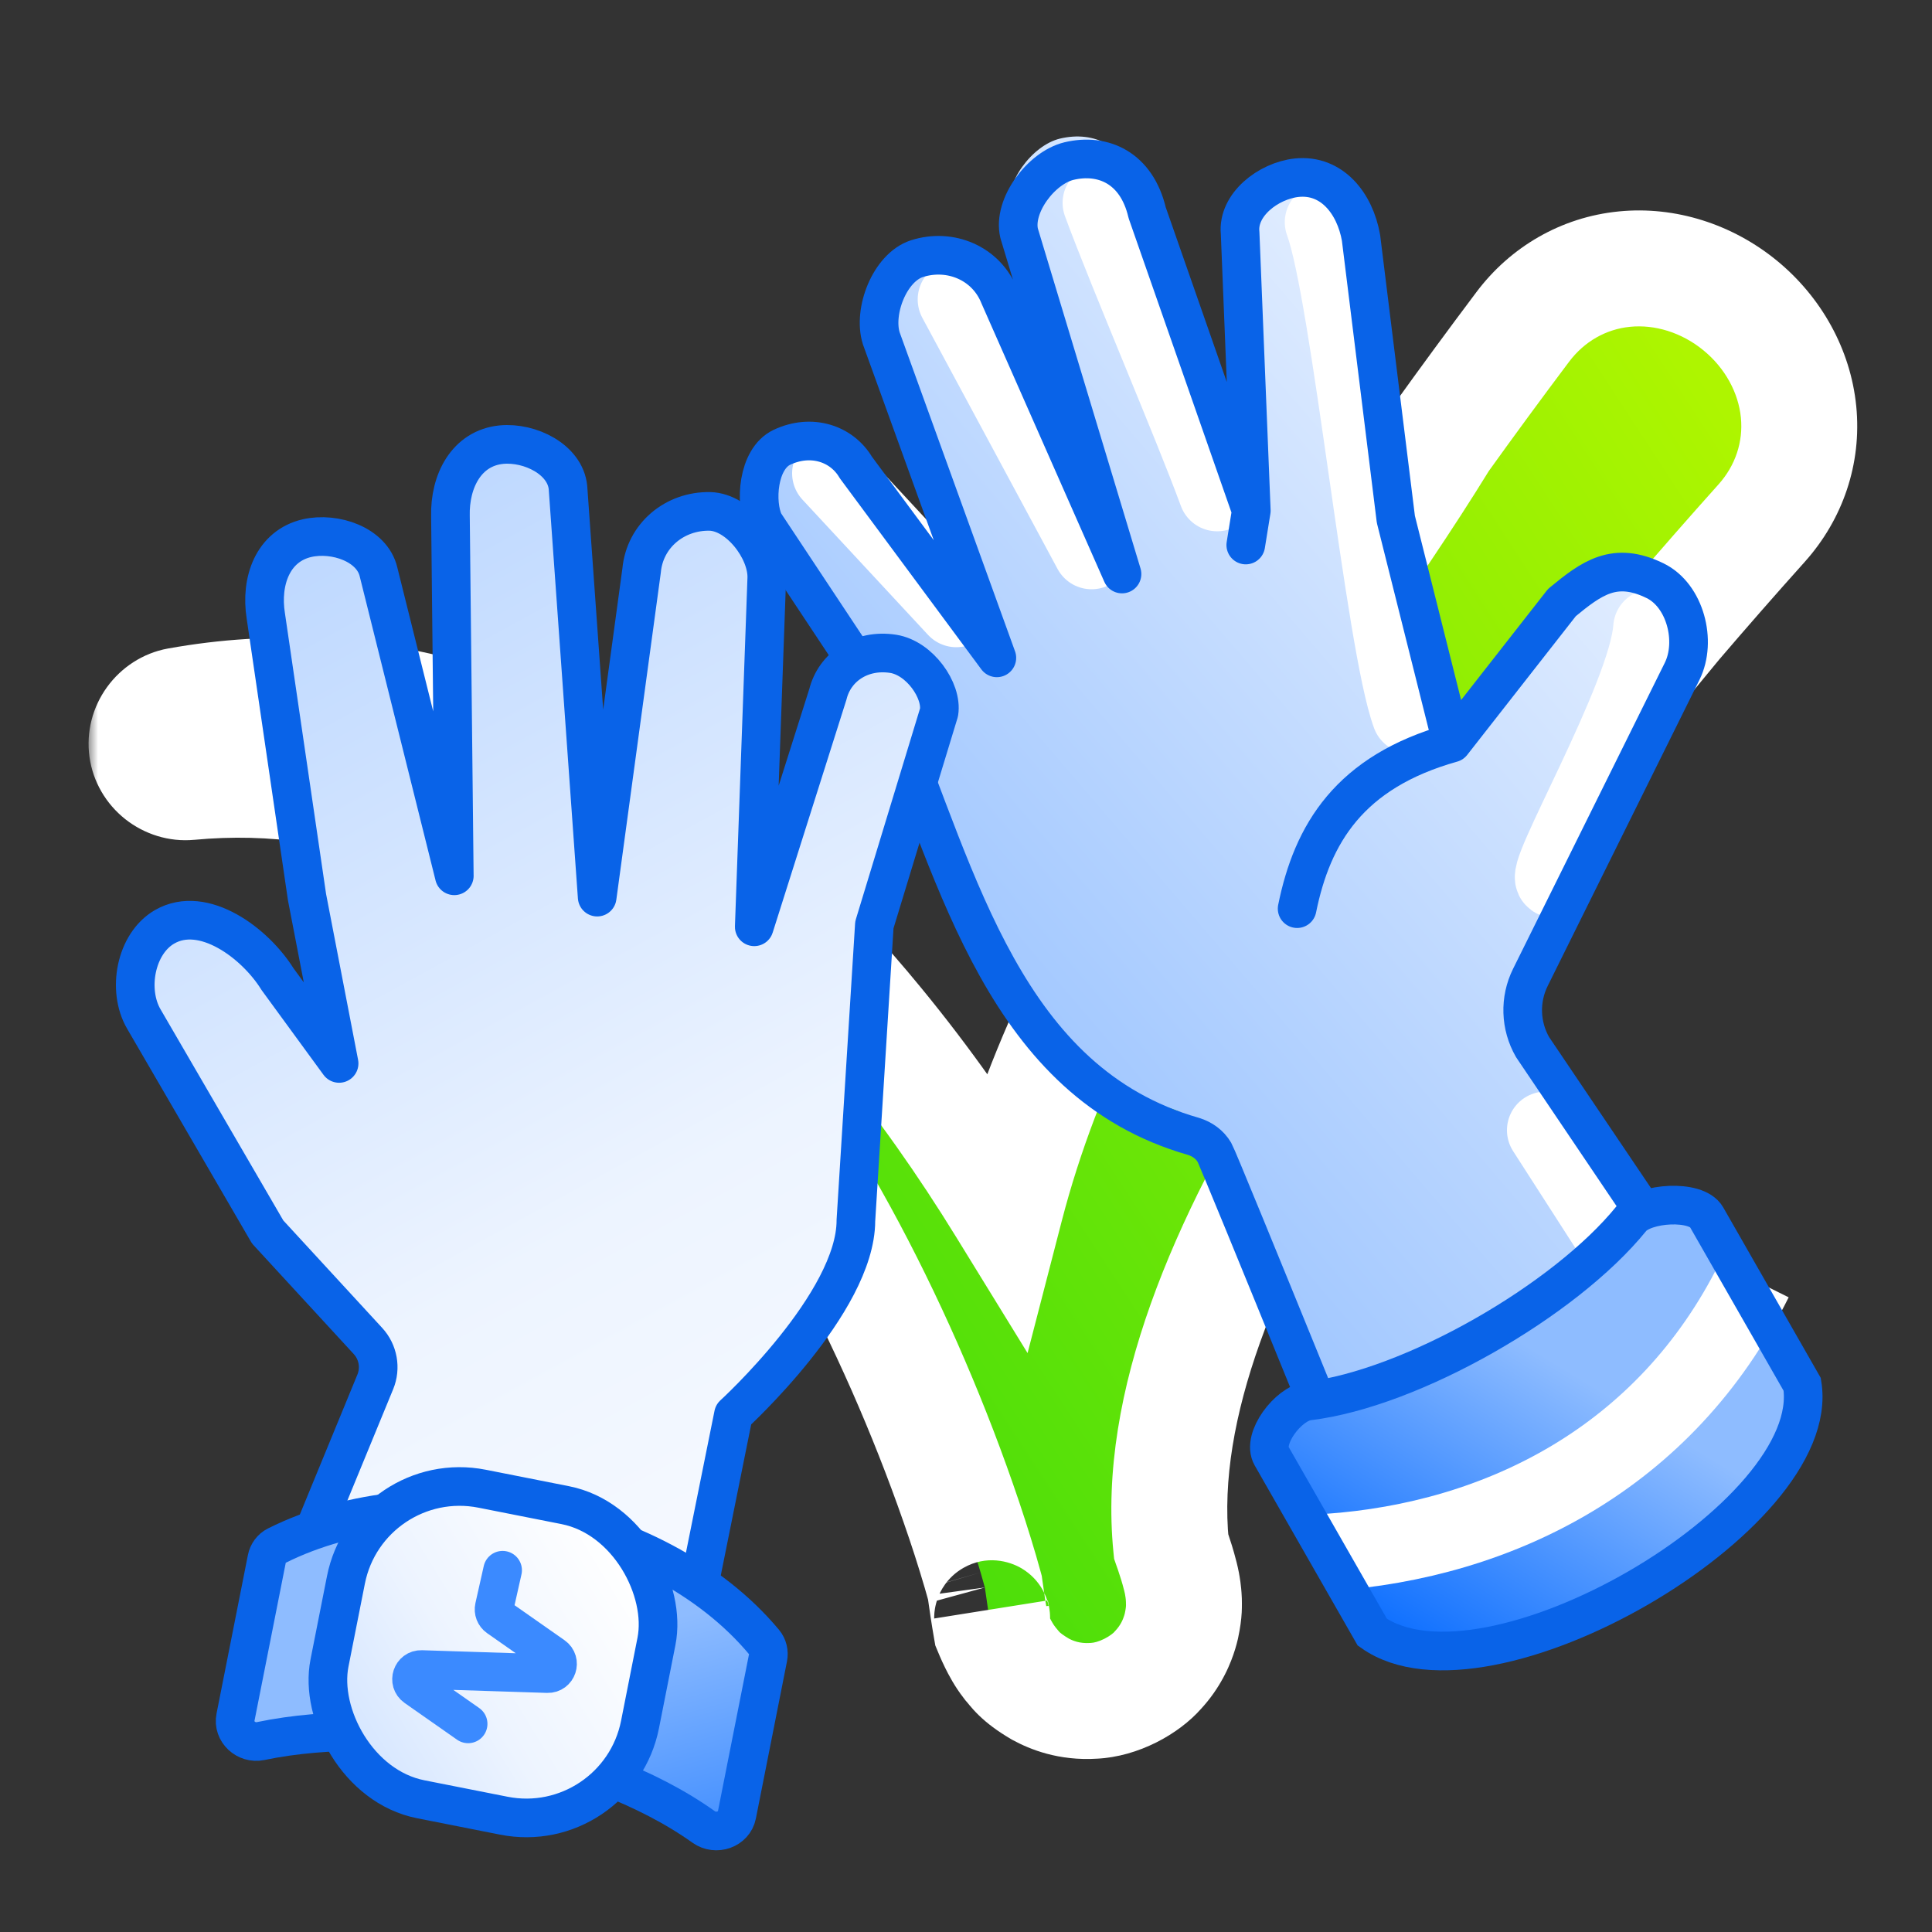 <svg width="100" height="100" viewBox="0 0 100 100" fill="none" xmlns="http://www.w3.org/2000/svg">
<rect x="0" y="0" width="100" height="100" fill="#333333" stroke="none"/>
<g clip-path="url(#clip0_9721_2880)">
<mask id="path-1-outside-1_9721_2880" maskUnits="userSpaceOnUse" x="4.583" y="9.893" width="92" height="82" fill="black">
<rect fill="white" x="4.583" y="9.893" width="92" height="82"/>
<path d="M84.078 13.93C86.188 13.72 88.359 14.409 90.072 15.812C91.784 17.216 92.885 19.21 93.093 21.32C93.304 23.433 92.603 25.489 91.187 27.071C89.675 28.758 88.177 30.468 86.696 32.198C74.67 46.76 59.177 65.511 60.617 80.039C60.647 80.127 60.68 80.214 60.709 80.302C60.844 80.716 60.944 80.996 61.095 81.589C61.112 81.655 61.128 81.723 61.144 81.795C61.153 81.832 61.194 82.019 61.23 82.278C61.248 82.412 61.267 82.569 61.277 82.817C61.277 83.079 61.314 83.384 61.151 84.153C61.105 84.35 61.04 84.583 60.928 84.867C60.9 84.938 60.869 85.012 60.834 85.09C60.817 85.129 60.798 85.169 60.779 85.209C60.747 85.275 60.708 85.353 60.666 85.429C60.499 85.734 60.267 86.09 59.919 86.462C59.258 87.213 57.904 87.974 56.619 88.033C55.331 88.118 54.411 87.73 53.857 87.433C52.76 86.791 52.535 86.379 52.291 86.106C52.078 85.831 51.975 85.66 51.889 85.518C51.7 85.189 51.72 85.208 51.686 85.147C51.661 85.098 51.638 85.053 51.617 85.01C51.574 84.924 51.537 84.845 51.502 84.769C51.433 84.618 51.372 84.475 51.309 84.324C51.182 83.598 51.074 82.879 50.976 82.168C50.904 81.904 50.829 81.64 50.756 81.39C50.402 80.183 50.034 79.038 49.6 77.797C48.769 75.412 47.838 73.058 46.815 70.735C44.759 66.08 42.348 61.585 39.497 57.441C33.856 49.215 26.02 42.052 16.25 40.645C14.129 40.33 11.986 40.276 9.775 40.481C9.269 40.529 8.754 40.368 8.346 40.047C7.939 39.724 7.672 39.267 7.602 38.764C7.532 38.26 7.664 37.747 7.968 37.326C8.273 36.906 8.724 36.611 9.224 36.52C11.708 36.074 14.194 35.914 16.715 36.068C28.449 36.728 38.371 44.484 45.34 53.012C47.807 56.01 50.028 59.176 52.048 62.46C56.056 46.974 66.837 35.286 74.567 22.709C75.965 20.759 77.38 18.833 78.812 16.929C80.086 15.229 81.965 14.138 84.078 13.93ZM51.31 83.561C51.333 83.72 51.344 83.746 51.346 83.752C51.35 83.762 51.352 83.762 51.352 83.756C51.357 83.74 51.319 83.562 51.304 83.483C51.302 83.472 51.3 83.461 51.297 83.449C51.302 83.493 51.306 83.529 51.31 83.561Z"/>
</mask>
<path d="M84.078 13.93C86.188 13.72 88.359 14.409 90.072 15.812C91.784 17.216 92.885 19.21 93.093 21.32C93.304 23.433 92.603 25.489 91.187 27.071C89.675 28.758 88.177 30.468 86.696 32.198C74.67 46.76 59.177 65.511 60.617 80.039C60.647 80.127 60.68 80.214 60.709 80.302C60.844 80.716 60.944 80.996 61.095 81.589C61.112 81.655 61.128 81.723 61.144 81.795C61.153 81.832 61.194 82.019 61.23 82.278C61.248 82.412 61.267 82.569 61.277 82.817C61.277 83.079 61.314 83.384 61.151 84.153C61.105 84.35 61.04 84.583 60.928 84.867C60.9 84.938 60.869 85.012 60.834 85.09C60.817 85.129 60.798 85.169 60.779 85.209C60.747 85.275 60.708 85.353 60.666 85.429C60.499 85.734 60.267 86.09 59.919 86.462C59.258 87.213 57.904 87.974 56.619 88.033C55.331 88.118 54.411 87.73 53.857 87.433C52.76 86.791 52.535 86.379 52.291 86.106C52.078 85.831 51.975 85.66 51.889 85.518C51.7 85.189 51.72 85.208 51.686 85.147C51.661 85.098 51.638 85.053 51.617 85.01C51.574 84.924 51.537 84.845 51.502 84.769C51.433 84.618 51.372 84.475 51.309 84.324C51.182 83.598 51.074 82.879 50.976 82.168C50.904 81.904 50.829 81.64 50.756 81.39C50.402 80.183 50.034 79.038 49.6 77.797C48.769 75.412 47.838 73.058 46.815 70.735C44.759 66.08 42.348 61.585 39.497 57.441C33.856 49.215 26.02 42.052 16.25 40.645C14.129 40.33 11.986 40.276 9.775 40.481C9.269 40.529 8.754 40.368 8.346 40.047C7.939 39.724 7.672 39.267 7.602 38.764C7.532 38.26 7.664 37.747 7.968 37.326C8.273 36.906 8.724 36.611 9.224 36.52C11.708 36.074 14.194 35.914 16.715 36.068C28.449 36.728 38.371 44.484 45.34 53.012C47.807 56.01 50.028 59.176 52.048 62.46C56.056 46.974 66.837 35.286 74.567 22.709C75.965 20.759 77.38 18.833 78.812 16.929C80.086 15.229 81.965 14.138 84.078 13.93ZM51.31 83.561C51.333 83.72 51.344 83.746 51.346 83.752C51.35 83.762 51.352 83.762 51.352 83.756C51.357 83.74 51.319 83.562 51.304 83.483C51.302 83.472 51.3 83.461 51.297 83.449C51.302 83.493 51.306 83.529 51.31 83.561Z" fill="url(#paint0_linear_9721_2880)"/>
<path d="M84.078 13.93L84.372 16.915L84.375 16.915L84.078 13.93ZM90.072 15.812L91.974 13.492L91.974 13.492L90.072 15.812ZM93.093 21.32L90.108 21.615L90.108 21.617L93.093 21.32ZM91.187 27.071L93.421 29.074L93.422 29.072L91.187 27.071ZM86.696 32.198L84.416 30.248L84.399 30.268L84.383 30.288L86.696 32.198ZM60.617 80.039L57.631 80.335L57.666 80.685L57.781 81.017L60.617 80.039ZM60.709 80.302L63.562 79.373L63.557 79.358L63.552 79.343L60.709 80.302ZM61.095 81.589L64.006 80.862L64.004 80.855L64.002 80.848L61.095 81.589ZM61.144 81.795L58.217 82.454L58.221 82.469L58.224 82.484L61.144 81.795ZM61.23 82.278L64.204 81.886L64.203 81.878L64.202 81.87L61.23 82.278ZM61.277 82.817L64.277 82.811L64.277 82.755L64.275 82.699L61.277 82.817ZM61.151 84.153L64.073 84.833L64.079 84.805L64.085 84.776L61.151 84.153ZM60.928 84.867L63.719 85.967L63.721 85.963L60.928 84.867ZM60.834 85.09L63.569 86.323L63.57 86.322L60.834 85.09ZM60.779 85.209L58.077 83.906L58.077 83.906L60.779 85.209ZM60.666 85.429L63.298 86.868L63.3 86.865L60.666 85.429ZM59.919 86.462L57.728 84.412L57.696 84.446L57.665 84.481L59.919 86.462ZM56.619 88.033L56.48 85.036L56.451 85.038L56.423 85.04L56.619 88.033ZM53.857 87.433L52.342 90.022L52.389 90.049L52.437 90.075L53.857 87.433ZM52.291 86.106L49.923 87.948L49.988 88.031L50.058 88.109L52.291 86.106ZM51.889 85.518L49.287 87.01L49.302 87.037L49.319 87.064L51.889 85.518ZM51.686 85.147L49.022 86.526L49.041 86.563L49.062 86.6L51.686 85.147ZM51.617 85.01L48.926 86.337L48.927 86.338L51.617 85.01ZM51.502 84.769L48.775 86.02L48.776 86.021L51.502 84.769ZM51.309 84.324L48.354 84.841L48.411 85.168L48.538 85.473L51.309 84.324ZM50.976 82.168L53.948 81.76L53.921 81.565L53.869 81.374L50.976 82.168ZM50.756 81.39L53.638 80.557L53.635 80.544L50.756 81.39ZM49.6 77.797L46.767 78.784L46.768 78.787L49.6 77.797ZM46.815 70.735L49.56 69.526L49.559 69.523L46.815 70.735ZM39.497 57.441L37.022 59.138L37.025 59.142L39.497 57.441ZM16.25 40.645L15.81 43.612L15.823 43.614L16.25 40.645ZM9.775 40.481L9.497 37.494L9.492 37.495L9.775 40.481ZM8.346 40.047L6.485 42.4L6.487 42.402L8.346 40.047ZM7.602 38.764L4.631 39.176L4.631 39.177L7.602 38.764ZM7.968 37.326L5.538 35.567L5.536 35.57L7.968 37.326ZM9.224 36.52L8.695 33.567L8.682 33.569L9.224 36.52ZM16.715 36.068L16.532 39.063L16.539 39.063L16.547 39.064L16.715 36.068ZM45.34 53.012L43.017 54.91L43.024 54.918L45.34 53.012ZM52.048 62.46L49.493 64.032L53.187 70.035L54.953 63.212L52.048 62.46ZM74.567 22.709L72.129 20.961L72.067 21.047L72.011 21.138L74.567 22.709ZM78.812 16.929L81.21 18.731L81.213 18.728L78.812 16.929ZM51.31 83.561L48.336 83.957L48.339 83.976L48.342 83.995L51.31 83.561ZM51.346 83.752L54.143 82.666L54.135 82.645L54.126 82.623L51.346 83.752ZM51.352 83.756L48.472 82.915L48.38 83.231L48.358 83.56L51.352 83.756ZM51.304 83.483L54.253 82.933L54.249 82.911L54.245 82.889L51.304 83.483ZM51.297 83.449L54.234 82.837L48.316 83.779L51.297 83.449ZM84.078 13.93L84.375 16.915C85.644 16.788 87.034 17.202 88.17 18.133L90.072 15.812L91.974 13.492C89.684 11.616 86.731 10.65 83.78 10.944L84.078 13.93ZM90.072 15.812L88.17 18.133C89.305 19.063 89.983 20.345 90.108 21.615L93.093 21.32L96.079 21.026C95.788 18.075 94.263 15.369 91.974 13.492L90.072 15.812ZM93.093 21.32L90.108 21.617C90.232 22.863 89.827 24.093 88.952 25.07L91.187 27.071L93.422 29.072C95.38 26.885 96.375 24.002 96.079 21.023L93.093 21.32ZM91.187 27.071L88.953 25.069C87.427 26.772 85.913 28.499 84.416 30.248L86.696 32.198L88.975 34.149C90.441 32.436 91.924 30.743 93.421 29.074L91.187 27.071ZM86.696 32.198L84.383 30.288C78.396 37.537 71.382 46.02 66.062 54.542C60.809 62.956 56.807 72.015 57.631 80.335L60.617 80.039L63.602 79.743C62.987 73.535 66.011 65.954 71.151 57.72C76.224 49.595 82.969 41.422 89.009 34.109L86.696 32.198ZM60.617 80.039L57.781 81.017C57.878 81.3 57.813 81.1 57.867 81.26L60.709 80.302L63.552 79.343C63.527 79.269 63.502 79.2 63.487 79.156C63.468 79.104 63.46 79.082 63.453 79.061L60.617 80.039ZM60.709 80.302L57.857 81.23C58.001 81.672 58.066 81.851 58.188 82.33L61.095 81.589L64.002 80.848C63.822 80.141 63.688 79.76 63.562 79.373L60.709 80.302ZM61.095 81.589L58.185 82.316C58.195 82.358 58.206 82.403 58.217 82.454L61.144 81.795L64.071 81.136C64.05 81.043 64.028 80.953 64.006 80.862L61.095 81.589ZM61.144 81.795L58.224 82.484C58.218 82.457 58.221 82.47 58.23 82.514C58.238 82.555 58.248 82.615 58.258 82.686L61.23 82.278L64.202 81.87C64.151 81.502 64.091 81.221 64.064 81.106L61.144 81.795ZM61.23 82.278L58.256 82.67C58.263 82.727 58.267 82.757 58.27 82.789C58.273 82.82 58.276 82.866 58.279 82.936L61.277 82.817L64.275 82.699C64.26 82.324 64.228 82.069 64.204 81.886L61.23 82.278ZM61.277 82.817L58.277 82.823C58.277 82.888 58.278 82.946 58.279 82.982C58.28 83.025 58.28 83.044 58.281 83.066C58.281 83.099 58.281 83.116 58.28 83.132C58.278 83.16 58.271 83.273 58.216 83.53L61.151 84.153L64.085 84.776C64.194 84.264 64.25 83.84 64.271 83.457C64.288 83.148 64.277 82.736 64.277 82.811L61.277 82.817ZM61.151 84.153L58.229 83.473C58.211 83.552 58.186 83.644 58.135 83.772L60.928 84.867L63.721 85.963C63.894 85.522 64 85.147 64.073 84.833L61.151 84.153ZM60.928 84.867L58.137 83.767C58.124 83.801 58.111 83.83 58.099 83.858L60.834 85.09L63.57 86.322C63.627 86.194 63.677 86.075 63.719 85.967L60.928 84.867ZM60.834 85.09L58.099 83.857C58.094 83.869 58.086 83.886 58.077 83.906L60.779 85.209L63.481 86.513C63.51 86.451 63.54 86.388 63.569 86.323L60.834 85.09ZM60.779 85.209L58.077 83.906C58.069 83.922 58.061 83.939 58.052 83.955C58.044 83.971 58.037 83.984 58.033 83.992L60.666 85.429L63.3 86.865C63.372 86.734 63.434 86.609 63.481 86.512L60.779 85.209ZM60.666 85.429L58.035 83.989C57.965 84.117 57.874 84.256 57.728 84.412L59.919 86.462L62.109 88.512C62.66 87.923 63.034 87.352 63.298 86.868L60.666 85.429ZM59.919 86.462L57.665 84.481C57.666 84.48 57.656 84.492 57.629 84.517C57.602 84.54 57.566 84.571 57.518 84.606C57.421 84.678 57.299 84.755 57.159 84.825C56.858 84.976 56.609 85.03 56.48 85.036L56.619 88.033L56.757 91.03C58.927 90.93 61.022 89.75 62.172 88.442L59.919 86.462ZM56.619 88.033L56.423 85.04C55.879 85.075 55.528 84.925 55.277 84.79L53.857 87.433L52.437 90.075C53.294 90.536 54.782 91.16 56.815 91.027L56.619 88.033ZM53.857 87.433L55.372 84.843C54.993 84.621 54.865 84.499 54.844 84.479C54.832 84.466 54.819 84.453 54.789 84.417C54.762 84.385 54.754 84.374 54.703 84.313C54.666 84.267 54.601 84.189 54.525 84.104L52.291 86.106L50.058 88.109C50.043 88.092 50.039 88.087 50.064 88.118C50.077 88.134 50.135 88.204 50.181 88.26C50.295 88.397 50.453 88.578 50.664 88.783C51.091 89.198 51.624 89.602 52.342 90.022L53.857 87.433ZM52.291 86.106L54.66 84.265C54.597 84.184 54.561 84.133 54.541 84.102C54.519 84.069 54.503 84.043 54.46 83.971L51.889 85.518L49.319 87.064C49.431 87.252 49.604 87.538 49.923 87.948L52.291 86.106ZM51.889 85.518L54.492 84.025C54.403 83.87 54.384 83.834 54.389 83.844C54.396 83.856 54.403 83.872 54.397 83.858C54.381 83.827 54.352 83.768 54.31 83.693L51.686 85.147L49.062 86.6C49.052 86.582 49.041 86.562 49.03 86.541C49.02 86.522 49.013 86.508 49.015 86.51C49.02 86.52 49.04 86.563 49.07 86.62C49.121 86.718 49.187 86.836 49.287 87.01L51.889 85.518ZM51.686 85.147L54.35 83.767C54.331 83.731 54.317 83.703 54.306 83.681L51.617 85.01L48.927 86.338C48.959 86.403 48.991 86.465 49.022 86.526L51.686 85.147ZM51.617 85.01L54.307 83.682C54.279 83.625 54.254 83.573 54.229 83.518L51.502 84.769L48.776 86.021C48.82 86.118 48.869 86.222 48.926 86.337L51.617 85.01ZM51.502 84.769L54.23 83.519C54.18 83.411 54.133 83.303 54.08 83.175L51.309 84.324L48.538 85.473C48.61 85.647 48.686 85.826 48.775 86.02L51.502 84.769ZM51.309 84.324L54.264 83.807C54.145 83.126 54.042 82.445 53.948 81.76L50.976 82.168L48.004 82.576C48.105 83.312 48.219 84.07 48.354 84.841L51.309 84.324ZM50.976 82.168L53.869 81.374C53.792 81.094 53.713 80.816 53.638 80.557L50.756 81.39L47.874 82.223C47.944 82.463 48.015 82.715 48.083 82.962L50.976 82.168ZM50.756 81.39L53.635 80.544C53.266 79.287 52.882 78.095 52.432 76.807L49.6 77.797L46.768 78.787C47.186 79.981 47.538 81.078 47.878 82.235L50.756 81.39ZM49.6 77.797L52.433 76.81C51.575 74.346 50.614 71.918 49.56 69.526L46.815 70.735L44.07 71.945C45.062 74.197 45.963 76.477 46.767 78.784L49.6 77.797ZM46.815 70.735L49.559 69.523C47.443 64.731 44.944 60.066 41.968 55.741L39.497 57.441L37.025 59.142C39.751 63.104 42.075 67.429 44.071 71.948L46.815 70.735ZM39.497 57.441L41.971 55.745C36.131 47.228 27.661 39.258 16.678 37.675L16.25 40.645L15.823 43.614C24.378 44.846 31.58 51.201 37.022 59.138L39.497 57.441ZM16.25 40.645L16.691 37.677C14.323 37.325 11.939 37.267 9.497 37.494L9.775 40.481L10.053 43.469C12.033 43.284 13.935 43.334 15.81 43.612L16.25 40.645ZM9.775 40.481L9.492 37.495C9.798 37.466 10.042 37.564 10.205 37.692L8.346 40.047L6.487 42.402C7.465 43.173 8.739 43.593 10.058 43.468L9.775 40.481ZM8.346 40.047L10.208 37.694C10.385 37.834 10.533 38.062 10.573 38.35L7.602 38.764L4.631 39.177C4.811 40.472 5.493 41.615 6.485 42.4L8.346 40.047ZM7.602 38.764L10.574 38.351C10.614 38.64 10.533 38.899 10.401 39.082L7.968 37.326L5.536 35.57C4.796 36.595 4.451 37.881 4.631 39.176L7.602 38.764ZM7.968 37.326L10.399 39.085C10.275 39.256 10.066 39.415 9.766 39.47L9.224 36.52L8.682 33.569C7.382 33.808 6.27 34.556 5.538 35.567L7.968 37.326ZM9.224 36.52L9.754 39.472C12.015 39.067 14.261 38.923 16.532 39.063L16.715 36.068L16.899 33.074C14.127 32.904 11.401 33.081 8.695 33.567L9.224 36.52ZM16.715 36.068L16.547 39.064C27.058 39.655 36.277 46.662 43.017 54.91L45.34 53.012L47.663 51.113C40.465 42.305 29.84 33.802 16.884 33.073L16.715 36.068ZM45.34 53.012L43.024 54.918C45.394 57.798 47.536 60.851 49.493 64.032L52.048 62.46L54.603 60.888C52.52 57.502 50.221 54.222 47.657 51.105L45.34 53.012ZM52.048 62.46L54.953 63.212C56.84 55.919 60.342 49.438 64.43 43.124C66.477 39.961 68.639 36.888 70.814 33.761C72.974 30.654 75.141 27.504 77.123 24.28L74.567 22.709L72.011 21.138C70.127 24.203 68.048 27.229 65.888 30.335C63.742 33.421 61.508 36.596 59.393 39.863C55.156 46.408 51.264 53.514 49.144 61.708L52.048 62.46ZM74.567 22.709L77.005 24.457C78.39 22.526 79.792 20.618 81.21 18.731L78.812 16.929L76.414 15.126C74.969 17.048 73.541 18.992 72.129 20.961L74.567 22.709ZM78.812 16.929L81.213 18.728C82 17.677 83.127 17.038 84.372 16.915L84.078 13.93L83.783 10.944C80.803 11.238 78.171 12.781 76.411 15.13L78.812 16.929ZM51.31 83.561L48.342 83.995C48.36 84.122 48.409 84.492 48.567 84.88L51.346 83.752L54.126 82.623C54.134 82.643 54.153 82.691 54.175 82.752C54.194 82.809 54.211 82.86 54.224 82.904C54.248 82.989 54.263 83.054 54.27 83.087C54.283 83.15 54.286 83.176 54.278 83.126L51.31 83.561ZM51.346 83.752L48.55 84.837C48.567 84.883 48.616 85.008 48.696 85.159C48.735 85.233 48.814 85.375 48.934 85.539C49.02 85.656 49.308 86.038 49.825 86.343C50.469 86.723 51.646 87.044 52.835 86.367C53.727 85.86 54.053 85.081 54.134 84.881C54.329 84.397 54.344 83.972 54.346 83.951L51.352 83.756L48.358 83.56C48.36 83.543 48.374 83.12 48.569 82.637C48.649 82.439 48.975 81.66 49.867 81.153C51.056 80.476 52.232 80.797 52.876 81.177C53.393 81.482 53.679 81.864 53.765 81.98C53.885 82.143 53.963 82.284 54.001 82.356C54.08 82.505 54.127 82.626 54.143 82.666L51.346 83.752ZM51.352 83.756L54.232 84.597C54.313 84.318 54.335 84.09 54.343 83.991C54.352 83.872 54.353 83.774 54.352 83.715C54.351 83.597 54.343 83.504 54.339 83.46C54.33 83.366 54.318 83.29 54.313 83.258C54.302 83.185 54.289 83.118 54.283 83.083C54.275 83.042 54.267 83.001 54.262 82.975C54.259 82.961 54.257 82.95 54.255 82.942C54.253 82.932 54.253 82.93 54.253 82.933L51.304 83.483L48.355 84.034C48.362 84.073 48.371 84.117 48.376 84.139C48.382 84.169 48.385 84.188 48.388 84.204C48.392 84.225 48.389 84.21 48.384 84.177C48.382 84.166 48.373 84.107 48.365 84.026C48.362 83.988 48.354 83.901 48.353 83.787C48.352 83.73 48.352 83.635 48.362 83.517C48.369 83.42 48.391 83.193 48.472 82.915L51.352 83.756ZM51.304 83.483L54.245 82.889C54.245 82.892 54.246 82.894 54.246 82.893C54.245 82.893 54.245 82.892 54.245 82.891C54.245 82.89 54.245 82.888 54.244 82.886C54.243 82.878 54.239 82.859 54.234 82.837L51.297 83.449L48.361 84.061C48.359 84.055 48.358 84.051 48.358 84.049C48.358 84.047 48.357 84.046 48.358 84.047C48.358 84.048 48.358 84.049 48.358 84.051C48.359 84.052 48.359 84.054 48.359 84.057C48.36 84.062 48.362 84.069 48.364 84.078L51.304 83.483ZM51.297 83.449L48.316 83.779C48.316 83.78 48.326 83.881 48.336 83.957L51.31 83.561L54.284 83.164C54.285 83.174 54.286 83.18 54.286 83.182C54.286 83.184 54.286 83.184 54.286 83.179C54.285 83.174 54.284 83.168 54.283 83.157C54.282 83.147 54.281 83.133 54.279 83.119L51.297 83.449Z" fill="white" mask="url(#path-1-outside-1_9721_2880)"/>
<path d="M61.762 58.227C61.514 57.805 61.123 57.534 60.676 57.396C50.942 54.622 49.617 45.558 46.08 36.902L39.552 27.056C39.062 26.026 39.213 23.755 40.465 23.156C42.005 22.427 43.575 22.967 44.299 24.196L50.922 32.633L45.615 17.514C45.175 16.12 46.051 13.846 47.46 13.389C49.191 12.836 51.047 13.623 51.723 15.318L58.075 29.711L52.281 10.912C51.946 9.49 53.419 7.526 54.858 7.175C56.625 6.753 58.363 7.521 58.909 9.85L64.767 26.435L64.188 12.056C64.042 10.602 65.645 9.358 67.118 9.198C68.925 9.011 70.13 10.512 70.446 12.309L72.249 26.877L75.154 38.459L80.846 31.187C82.395 29.91 83.578 29.039 85.666 30.057C87.227 30.818 87.837 33.189 87.068 34.744L79.213 50.588C78.644 51.734 78.686 53.088 79.325 54.197L90.5 73L74.362 84.346L61.762 58.227Z" fill="url(#paint1_linear_9721_2880)"/>
<path d="M57 10.5C58.367 14.21 61.633 21.79 63 25.5" stroke="white" stroke-width="4" stroke-linecap="round" stroke-linejoin="round"/>
<path d="M68.5 11.5C69.867 15.21 71.633 33.29 73 37" stroke="white" stroke-width="4" stroke-linecap="round" stroke-linejoin="round"/>
<path d="M49.5 15.5L56.5 28.5" stroke="white" stroke-width="4" stroke-linecap="round" stroke-linejoin="round"/>
<path d="M80 58.5L84.5 65.5" stroke="white" stroke-width="4" stroke-linecap="round" stroke-linejoin="round"/>
<path d="M85.5 32.5C85.254 36.089 79.618 45.729 80.5 45.5" stroke="white" stroke-width="4" stroke-linecap="round" stroke-linejoin="round"/>
<path d="M43 24.5L49.5 31.5" stroke="white" stroke-width="4" stroke-linecap="round" stroke-linejoin="round"/>
<path d="M75.154 38.459L80.846 31.187C82.395 29.91 83.578 29.038 85.666 30.057C87.227 30.818 87.837 33.189 87.068 34.744L79.213 50.588C78.644 51.734 78.687 53.088 79.325 54.197L91 71.5L72 82C72 82 63.109 60.072 62.861 59.651C62.613 59.228 62.221 58.958 61.775 58.819C52.041 56.045 49.617 45.558 46.08 36.902L39.552 27.056C39.062 26.026 39.213 23.755 40.465 23.155C42.005 22.427 43.575 22.967 44.299 24.196L51.597 34.05L45.615 17.513C45.175 16.12 46.051 13.846 47.46 13.388C49.191 12.836 51.047 13.623 51.723 15.317L58.075 29.711L52.75 12.075C52.415 10.653 53.888 8.689 55.327 8.338C57.094 7.916 58.832 8.685 59.378 11.013L64.767 26.435M75.154 38.459C69.843 39.949 67.922 43.163 67.139 47.032M75.154 38.459L72.249 26.877L70.446 12.309C70.13 10.512 68.925 9.011 67.118 9.198C65.645 9.358 64.042 10.602 64.188 12.056L64.767 26.435M64.767 26.435L64.481 28.21" stroke="#0963E8" stroke-width="2" stroke-linecap="round" stroke-linejoin="round"/>
<path d="M7.444 52.743L13.853 63.766L19.077 69.443C19.588 69.998 19.743 70.793 19.479 71.499L13.853 86.521H36.301C37.435 77.521 38.435 73.021 38.435 73.021C38.435 73.021 44.301 67.435 44.301 63.174L45.257 47.869L48.605 36.869C48.782 35.743 47.603 34.06 46.232 33.842C44.549 33.581 43.197 34.546 42.853 35.93L38.907 45.904L39.689 29.899C39.714 28.438 38.227 26.508 36.746 26.47C34.929 26.434 33.375 27.716 33.209 29.533L31.227 45.165L29.398 25.232C29.252 23.778 27.433 22.877 25.957 23.014C24.149 23.19 23.267 24.9 23.315 26.725L23.514 45.326L19.592 29.602C19.257 28.18 17.336 27.525 15.891 27.854C14.121 28.265 13.471 30.076 13.758 31.879L15.891 46.435L17.552 55.043L14.365 50.681C13.214 48.826 10.535 46.812 8.522 47.971C7.017 48.837 6.57 51.244 7.444 52.743Z" fill="url(#paint2_linear_9721_2880)"/>
<path d="M23.514 45.326L19.592 29.602C19.257 28.18 17.336 27.525 15.891 27.854C14.121 28.265 13.471 30.076 13.758 31.879L15.891 46.435L17.552 55.043L14.365 50.681C13.214 48.826 10.535 46.812 8.522 47.971C7.017 48.837 6.57 51.244 7.444 52.743L13.853 63.766L19.047 69.41C19.573 69.982 19.721 70.807 19.425 71.525L12.435 88.521H34.882L37.964 73.217C37.964 73.217 44.301 67.435 44.301 63.174L45.257 47.869L48.605 36.869C48.782 35.743 47.603 34.06 46.232 33.842C44.549 33.581 43.197 34.546 42.853 35.93L39.04 47.971L39.689 29.899C39.714 28.438 38.227 26.508 36.746 26.47C34.929 26.434 33.375 27.716 33.209 29.533L30.91 46.435L29.398 25.232C29.252 23.778 27.433 22.877 25.957 23.014C24.149 23.19 23.267 24.9 23.315 26.725L23.514 45.326ZM23.514 45.326L23.515 45.331M23.514 45.326L23.514 45.331" stroke="#0963E8" stroke-width="2" stroke-linecap="round" stroke-linejoin="round"/>
<path d="M39.752 85.805L38.143 93.934C37.992 94.696 37.056 95.015 36.423 94.564C30.601 90.411 20.401 88.678 13.487 90.118C12.745 90.272 12.042 89.631 12.189 88.887L13.812 80.684C13.87 80.392 14.053 80.139 14.32 80.006C21.966 76.171 33.996 78.328 39.554 85C39.74 85.224 39.808 85.52 39.752 85.805Z" fill="url(#paint3_linear_9721_2880)"/>
<path d="M39.752 85.805L38.143 93.934C37.992 94.696 37.056 95.015 36.423 94.564C30.601 90.411 20.401 88.678 13.487 90.118C12.745 90.272 12.042 89.631 12.189 88.887L13.812 80.684C13.87 80.392 14.053 80.139 14.32 80.006C21.966 76.171 33.996 78.328 39.554 85C39.74 85.224 39.808 85.52 39.752 85.805Z" stroke="#0963E8" stroke-width="2" stroke-linecap="round"/>
<rect width="16.385" height="16.385" rx="6" transform="matrix(-0.981 -0.194 0.194 -0.981 31.964 95.144)" fill="url(#paint4_linear_9721_2880)" stroke="#0963E8" stroke-width="2" stroke-linecap="round" stroke-linejoin="round"/>
<path d="M24.23 89.227L21.515 87.325C21.108 87.039 21.321 86.399 21.818 86.415L28.341 86.625C28.838 86.641 29.051 86.001 28.644 85.715L25.785 83.712C25.619 83.596 25.54 83.391 25.584 83.193L26.015 81.275" stroke="#3B8AFF" stroke-width="2" stroke-linecap="round"/>
<path d="M87.977 63.885L93.054 72.086C93.188 72.302 93.234 72.56 93.174 72.803C91.016 81.4 80.164 87.09 71.36 84.945C71.115 84.885 70.903 84.73 70.767 84.521C68.353 80.778 67.45 78.04 65.425 74.555C64.989 73.805 65.637 72.831 66.518 72.849C72.968 72.976 80.033 69.181 83.757 63.964C84.732 62.599 87.084 62.441 87.977 63.885Z" fill="url(#paint5_linear_9721_2880)"/>
<path d="M90.79 66.259C86.2 75.488 77.586 79.737 68.748 80.353" stroke="white" stroke-width="4"/>
<path d="M88.327 62.993L93.282 71.656C94.401 78.503 76.903 88.657 71.03 84.48L65.813 75.358C65.3 74.461 66.684 72.643 67.723 72.517C73.065 71.872 80.998 67.322 84.44 63.073C85.104 62.254 87.798 62.069 88.327 62.993Z" stroke="#0963E8" stroke-width="2" stroke-linecap="round"/>
</g>
<defs>
<linearGradient id="paint0_linear_9721_2880" x1="29" y1="83.5" x2="99.818" y2="37.23" gradientUnits="userSpaceOnUse">
<stop stop-color="#31D80D"/>
<stop offset="1" stop-color="#AEF500"/>
</linearGradient>
<linearGradient id="paint1_linear_9721_2880" x1="50" y1="69" x2="139.361" y2="-7.575" gradientUnits="userSpaceOnUse">
<stop stop-color="#8EBCFF"/>
<stop offset="0.508" stop-color="#EDF4FF"/>
<stop offset="1" stop-color="white"/>
</linearGradient>
<linearGradient id="paint2_linear_9721_2880" x1="61" y1="92.5" x2="5.178" y2="-9.442" gradientUnits="userSpaceOnUse">
<stop stop-color="white"/>
<stop offset="0.345" stop-color="#EDF4FF"/>
<stop offset="1" stop-color="#8EBCFF"/>
</linearGradient>
<linearGradient id="paint3_linear_9721_2880" x1="20.117" y1="87.837" x2="25.451" y2="107.07" gradientUnits="userSpaceOnUse">
<stop stop-color="#8EBCFF"/>
<stop offset="1" stop-color="#0A6DFF"/>
</linearGradient>
<linearGradient id="paint4_linear_9721_2880" x1="16.258" y1="-26.086" x2="-11.305" y2="-0.662" gradientUnits="userSpaceOnUse">
<stop stop-color="#8EBCFF"/>
<stop offset="0.732" stop-color="#EDF4FF"/>
<stop offset="1" stop-color="white"/>
</linearGradient>
<linearGradient id="paint5_linear_9721_2880" x1="42.714" y1="47.509" x2="33.974" y2="61.853" gradientUnits="userSpaceOnUse">
<stop stop-color="#8EBCFF"/>
<stop offset="1" stop-color="#0A6DFF"/>
</linearGradient>
<clipPath id="clip0_9721_2880">
<rect width="100" height="100" fill="white"/>
</clipPath>
</defs>
</svg>

